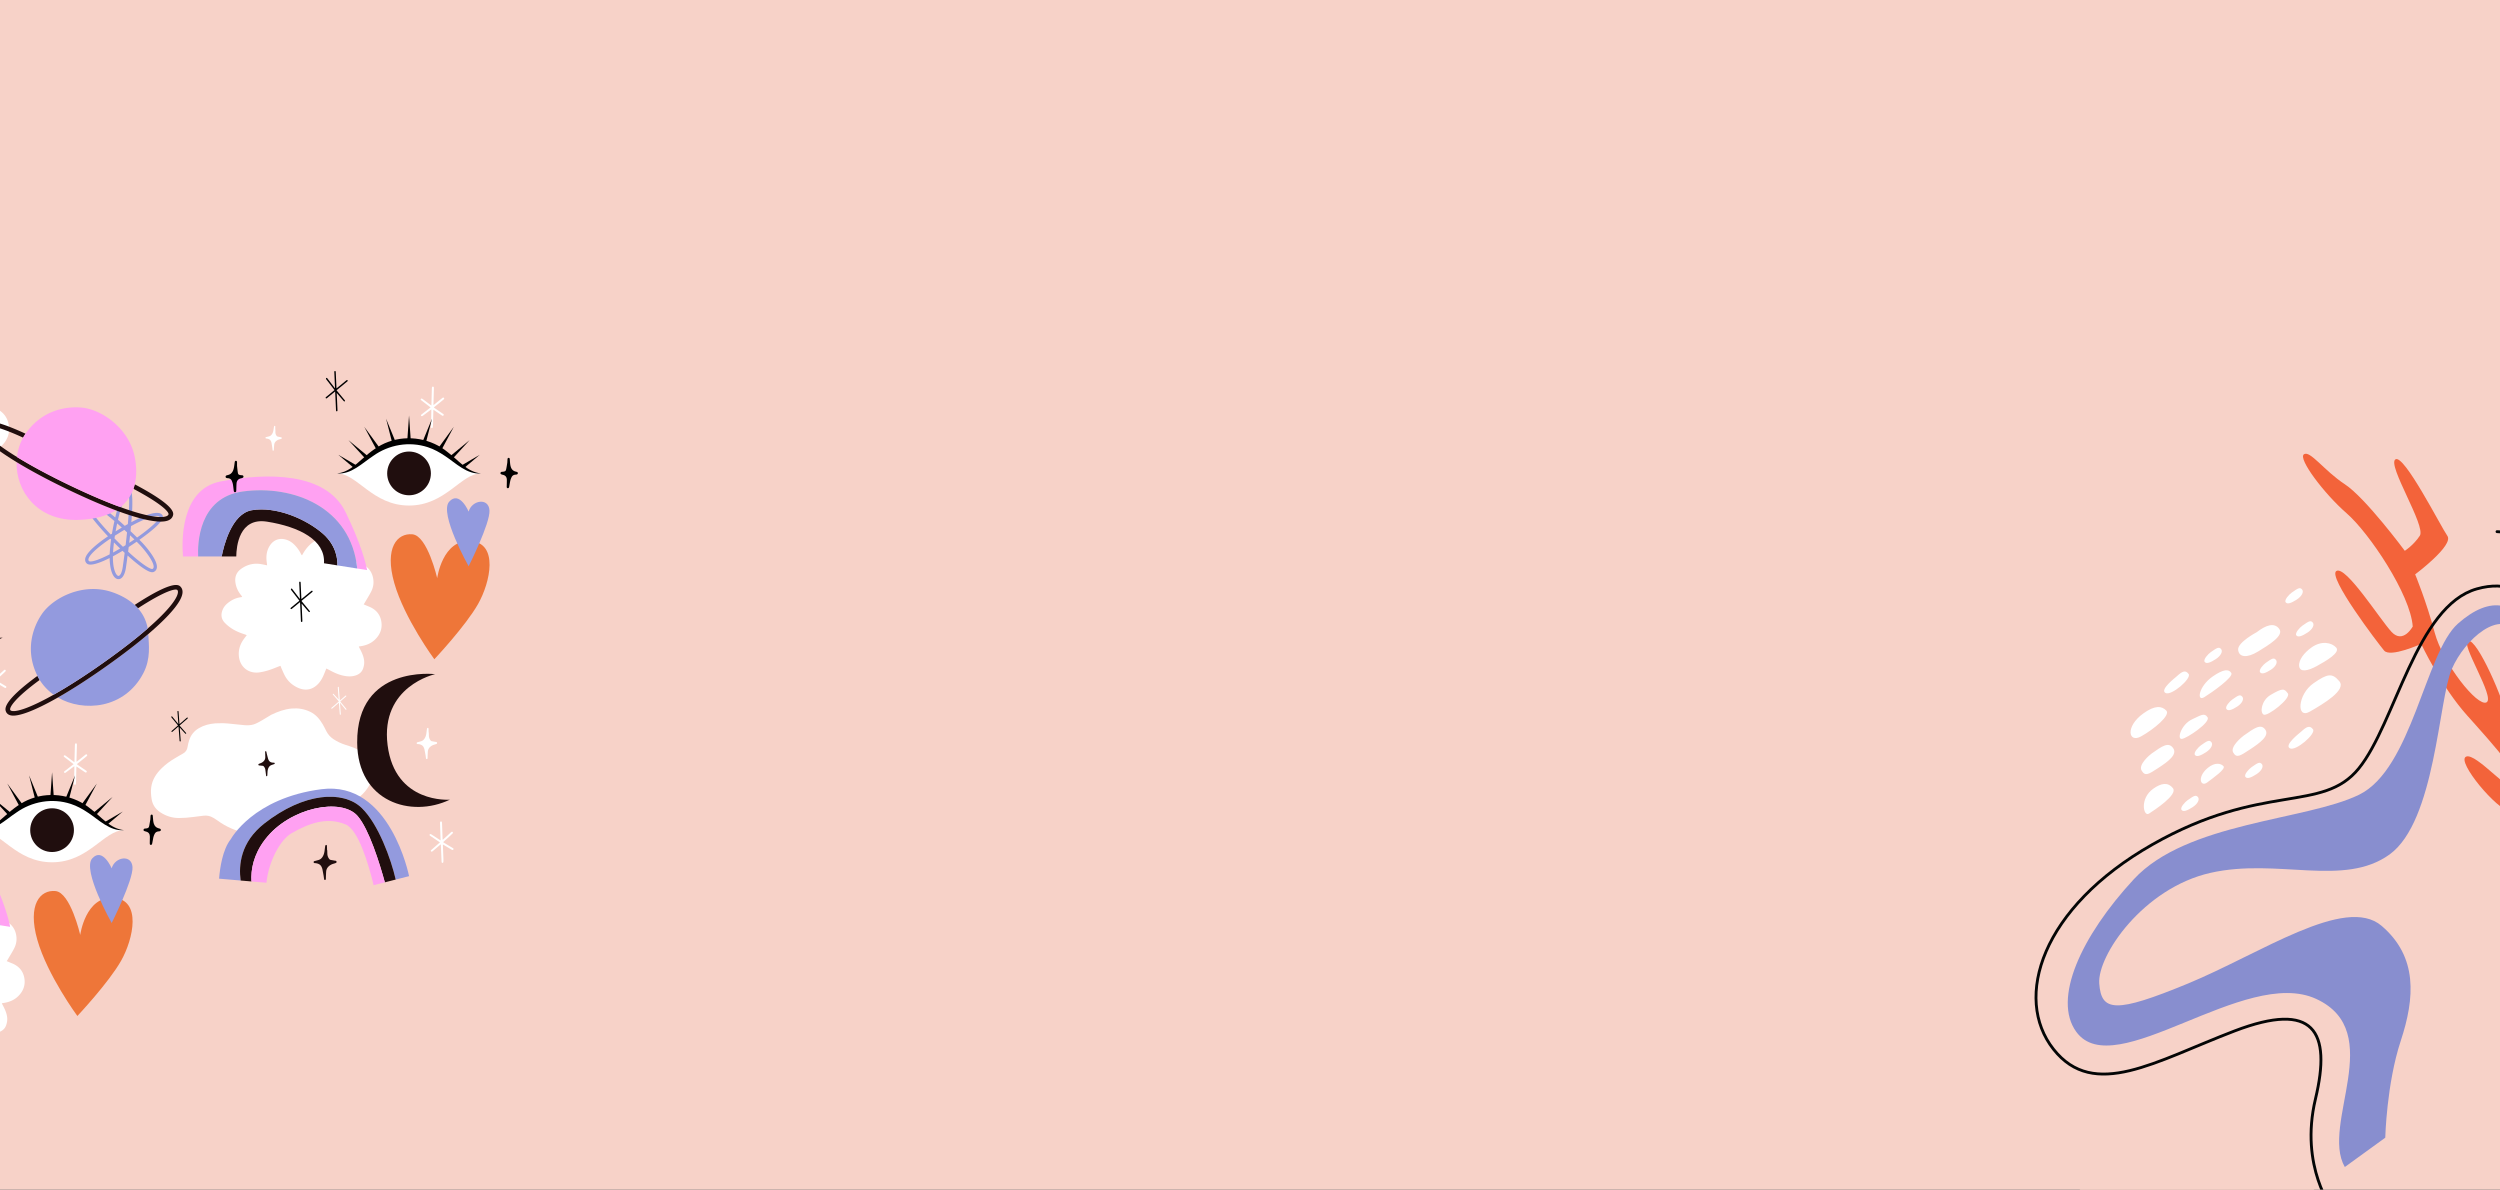 <svg xmlns="http://www.w3.org/2000/svg" width="2093" height="996" fill="none"><rect width="100%" height="100%" fill="#333333" stroke="none"/><g clip-path="url(#a)"><path fill="#F7D2C8" d="M0 0h2093v996H0z"/><path fill="#fff" d="M-90.15 398.699c-1.482.559-2.806 1.021-4.104 1.552-5.036 2.065-10.157 3.833-15.562 4.664-.389.06-.775.137-1.165.184-10.773 1.257-19.11-6.046-19.475-17.106-.184-5.556 1.535-10.537 4.772-15.016.914-1.266 1.87-2.502 2.952-3.944-.805-.314-1.416-.59-2.05-.792-4.592-1.467-9.049-3.276-13.041-5.992-2.193-1.493-4.3-3.209-6.128-5.127-3.754-3.937-4.021-8.517-1.8-13.334 1.111-2.409 2.848-4.336 4.903-5.97 3.641-2.895 7.722-4.829 12.372-5.454.309-.042.616-.115.92-.191.06-.015.102-.105.357-.385-.451-.595-.939-1.257-1.446-1.905-2.578-3.282-4.245-6.966-4.959-11.086-1.013-5.846.769-10.588 5.642-14.018 5.952-4.191 12.536-5.683 19.722-4.297 1.617.311 3.229.658 5.171 1.056-.122-1.092-.201-1.999-.328-2.9-.806-5.697-.253-11.113 2.928-16.12 3.389-5.334 8.92-7.6 15.07-6.007 3.041.789 5.675 2.292 7.961 4.424a32.783 32.783 0 0 1 6.8 8.997c.288.556.597 1.101.908 1.644.03.051.14.056.466.175.549-.927 1.111-1.922 1.716-2.89 4.474-7.178 10.583-12.211 18.92-14.232 3.997-.968 7.938-.95 11.728.992 5.555 2.846 7.988 7.65 8.338 13.593.184 3.122-.146 6.276-.261 9.415-.027.751-.123 1.499-.215 2.551.96-.54 1.628-.92 2.299-1.292 4.581-2.548 9.227-2.791 14.02-.547 5.848 2.736 10.19 6.757 11.834 13.236 1.276 5.029.714 9.89-1.64 14.447-1.908 3.697-4.147 7.222-6.245 10.821-.232.398-.5.776-.938 1.451 1.783.742 3.411 1.438 5.054 2.101 7.13 2.872 11.367 8.118 12.18 15.734.705 6.619-1.9 12.197-6.744 16.64-3.697 3.392-8.232 5.146-13.155 5.933-.61.097-1.22.197-2.065.333.282.606.472 1.07.708 1.512 1.972 3.686 3.806 7.421 4.393 11.633.4 2.877-.018 5.681-1.011 8.351-1.232 3.313-3.77 5.348-7.08 6.452-3.937 1.311-7.91 1.094-11.89.242-4.033-.863-7.81-2.407-11.444-4.328-1.589-.841-3.191-1.655-5.016-2.601-.747 1.821-1.438 3.473-2.104 5.135-1.264 3.159-2.795 6.16-5.006 8.779-5.462 6.465-12.631 8.193-20.368 4.716-5.23-2.352-9.428-6.014-12.28-11.014-1.434-2.517-2.495-5.249-3.706-7.892-.318-.698-.56-1.429-.908-2.323zm26.112 457.396c-1.283.483-2.431.884-3.553 1.343-4.36 1.788-8.796 3.319-13.476 4.039-.337.05-.672.119-1.01.158-9.33 1.089-16.548-5.237-16.864-14.812-.159-4.81 1.329-9.124 4.131-13.004.791-1.095 1.619-2.166 2.556-3.414-.698-.271-1.226-.51-1.775-.685-3.977-1.271-7.836-2.837-11.292-5.189-1.9-1.293-3.724-2.78-5.307-4.439-3.251-3.409-3.481-7.375-1.557-11.546.962-2.086 2.467-3.756 4.246-5.17 3.154-2.507 6.686-4.182 10.714-4.722a7.7 7.7 0 0 0 .796-.164c.053-.014.088-.09.31-.334-.392-.516-.814-1.089-1.254-1.649-2.232-2.843-3.676-6.032-4.294-9.601-.877-5.062.666-9.167 4.887-12.139 5.154-3.629 10.855-4.921 17.077-3.721 1.4.27 2.797.57 4.478.915-.106-.946-.173-1.732-.284-2.511-.699-4.934-.219-9.624 2.534-13.958 2.935-4.619 7.725-6.582 13.05-5.202 2.635.682 4.915 1.985 6.895 3.831a28.395 28.395 0 0 1 5.887 7.791c.249.482.518.953.786 1.425.025.043.121.047.404.151.476-.804.963-1.664 1.486-2.504 3.873-6.215 9.162-10.573 16.383-12.324 3.462-.839 6.875-.823 10.156.859 4.81 2.464 6.917 6.625 7.22 11.771.158 2.703-.128 5.435-.227 8.154-.024.651-.107 1.299-.185 2.208.83-.468 1.41-.796 1.99-1.119 3.966-2.205 7.99-2.416 12.141-.473 5.064 2.369 8.823 5.852 10.248 11.461 1.106 4.356.618 8.564-1.42 12.51-1.652 3.2-3.59 6.254-5.407 9.369-.2.344-.433.672-.813 1.257 1.544.642 2.955 1.245 4.377 1.818 6.173 2.488 9.842 7.03 10.546 13.624.612 5.732-1.644 10.562-5.84 14.41-3.201 2.937-7.127 4.456-11.39 5.137-.528.083-1.055.17-1.788.288.244.524.409.926.614 1.308 1.708 3.191 3.296 6.426 3.803 10.074.347 2.491-.016 4.919-.875 7.233-1.066 2.868-3.263 4.63-6.132 5.586-3.408 1.136-6.85.947-10.297.21-3.49-.748-6.76-2.084-9.909-3.748-1.376-.727-2.763-1.434-4.343-2.252-.647 1.577-1.245 3.007-1.821 4.445-1.095 2.735-2.421 5.334-4.335 7.602-4.73 5.599-10.938 7.095-17.637 4.084-4.53-2.037-8.165-5.207-10.633-9.537-1.244-2.18-2.162-4.546-3.21-6.835-.278-.603-.487-1.237-.787-2.009z"/><path fill="#FFA1F2" d="M-95.614 710.128c42.276-5.787 90.71 13.101 95.82 64.502l8.274 1.307c-.977-5.251-4.74-21.159-17.9-48.303-16.421-33.868-65.684-33.355-104.684-25.914-34.274 6.54-32.482 51.897-31.544 62.792h12.679c-.488-10.066.052-49.277 37.355-54.384z"/><path fill="#939ADE" d="M-88 725.815c20.184-3.421 45.159 7.184 59.527 19.697 11.53 10.043 12.264 22.117 12.106 26.499L.206 774.63c-5.11-51.401-53.543-70.289-95.82-64.501-37.303 5.106-37.843 44.317-37.358 54.383h19.726c1.59-8.28 8.123-35.795 25.247-38.697z"/><path fill="#fff" d="M62.313 638.122c.04-1.345.077-2.532.108-3.719.093-3.472.183-6.943.277-10.414.009-.32.016-.646.087-.956.101-.455.492-.745.882-.69.433.063.68.34.707.766.028.466.027.932.013 1.398-.117 4.171-.24 8.341-.359 12.512-.006.199.013.398.027.711.229-.135.4-.209.539-.322 2.272-1.828 4.542-3.662 6.812-5.495.069-.056.133-.115.205-.165.452-.305.894-.299 1.194.012.317.329.305.853-.14 1.239a118.08 118.08 0 0 1-3.305 2.734c-1.632 1.316-3.275 2.616-5.015 4.003.326.268.55.479.802.653 2.21 1.523 4.424 3.039 6.637 4.559.216.148.45.281.629.467.267.278.317.616.112.963a.793.793 0 0 1-.986.343c-.24-.095-.465-.243-.682-.389-1.98-1.344-3.955-2.692-5.933-4.039-.26-.176-.522-.35-.889-.597-.038.521-.086.939-.097 1.358-.087 3.587-.161 7.175-.254 10.763-.018.699-.093 1.398-.153 2.095-.018.202-.046.41-.113.6-.117.332-.358.532-.73.509-.372-.024-.586-.25-.651-.599-.038-.197-.021-.405-.017-.609.069-3.646.14-7.292.207-10.939.015-.817.03-1.633.036-2.45.001-.28-.023-.56-.042-.991-.383.283-.656.483-.926.687-1.983 1.49-3.965 2.982-5.95 4.471a3.773 3.773 0 0 1-.508.339c-.49.256-.93.168-1.155-.211-.213-.357-.102-.707.332-1.044 1.36-1.055 2.722-2.108 4.079-3.166 1.012-.789 2.02-1.586 3.037-2.369.136-.104.316-.152.55-.263-.338-.296-.5-.455-.68-.592-2.403-1.853-4.81-3.7-7.213-5.55-.42-.323-.536-.693-.328-1.046.206-.35.62-.454 1.076-.232.285.141.556.321.814.512 2.034 1.516 4.065 3.04 6.098 4.559.248.184.507.349.866.594z"/><path fill="#000" d="M125.858 686.05c-.278 1.653-.519 3.446-.896 5.216-.366 1.725-.714 1.994-2.44 2.295-.446.078-.904.064-1.353.122-.495.065-.853.333-.996.828-.142.491.037.948.546 1.191.425.203.887.36 1.354.456 2.335.477 3.377 2.002 3.407 4.291.022 1.721-.062 3.449-.093 5.173-.006.344-.045.701.027 1.028.093.426.384.712.863.728.478.015.811-.227.986-.661.103-.258.154-.536.205-.808.305-1.644.545-3.299.926-4.929.22-.941.603-1.868 1.021-2.757.604-1.282 1.659-2.006 3.07-2.158.382-.04.768-.052 1.146-.125.594-.114 1.011-.537 1.05-1.046.041-.548-.229-.925-.719-1.107-.413-.154-.852-.253-1.281-.368-1.977-.527-3.202-1.829-3.85-3.705-.559-1.62-.645-3.345-.793-5.056-.051-.58-.067-1.168-.14-1.746-.083-.655-.466-.996-.986-.936-.479.054-.823.419-.876 1.034-.082.966-.116 1.934-.178 3.04z"/><path fill="#fff" d="M43.593 668.104c-32.328 0-40.539 26.898-60.21 26.898 16.72 0 29.592 26.898 60.21 26.898 30.619 0 43.49-26.898 60.21-26.898-19.67 0-27.881-26.898-60.21-26.898z"/><path fill="#200E0E" d="M43.593 713.304c10.108 0 18.303-8.194 18.303-18.303 0-10.108-8.195-18.303-18.303-18.303-10.109 0-18.303 8.195-18.303 18.303 0 10.109 8.194 18.303 18.303 18.303z"/><path fill="#000" d="M103.803 695.002c-11.806 1.043-21.01-8.626-30.033-14.548-4.566-3.076-9.312-5.721-14.4-7.374-15.558-5.128-32.661-2.189-45.95 7.382-9.023 5.919-18.235 15.592-30.038 14.541 8.597-.781 15.008-6.776 21.192-12.23 6.463-5.735 13.315-11.19 21.662-14.184 16.74-6.15 36.215-2.699 49.834 8.71 8.793 6.567 16.112 16.528 27.733 17.703z"/><path fill="#000" d="m42.085 668.104 1.508-21.594 1.507 21.594h-3.015zm-12.409 1.97-5.327-20.913 8.189 19.966-2.862.947zm-13.411 4.935L6.097 655.973l12.722 17.434-2.554 1.602zm-8.823 8.054L-7.13 667.144l16.65 13.733-2.077 2.186zm47.206-13.936 8.187-19.966-5.325 20.913-2.862-.947zm13.719 4.28 12.722-17.434-10.168 19.036-2.554-1.602zm9.3 7.47 16.648-13.733-14.571 15.919-2.077-2.186zm10.14 7.273 14.969-8.713-13.232 11.178-1.737-2.465z"/><path fill="#EE7639" d="M67.166 782.721s4.375-32.708 27.976-31.071c23.6 1.635 16.638 34.343 6.218 52.741-10.42 18.398-36.586 46.199-36.586 46.199s-25.086-34.028-33.527-63.78c-8.442-29.752 2.523-41.995 15.162-40.827 12.64 1.169 20.757 36.738 20.757 36.738z"/><path fill="#939ADE" d="M93.49 772.749s18.131-35.975 17.447-46.846c-.683-10.872-14.71-8.596-17.447 1.043 0 0-7.608-17.953-16.29-8.262-8.684 9.689 16.29 54.065 16.29 54.065z"/><path fill="#fff" d="M-5.492 567.932c-.045-1.345-.082-2.532-.126-3.72-.124-3.47-.252-6.941-.375-10.41-.01-.321-.024-.647.027-.961.073-.459.444-.775.838-.744.435.035.698.297.752.722.059.462.085.929.102 1.394.144 4.17.283 8.34.425 12.511.007.199.039.397.07.708.22-.15.386-.234.518-.355 2.154-1.967 4.304-3.939 6.454-5.911.065-.06.126-.124.195-.177.43-.332.875-.354 1.192-.061.337.31.358.832-.062 1.246a117.267 117.267 0 0 1-3.126 2.936c-1.546 1.415-3.106 2.816-4.755 4.31.343.247.58.443.841.6 2.301 1.381 4.607 2.756 6.91 4.134.224.135.466.253.656.427.285.26.356.595.172.954a.792.792 0 0 1-.963.404 3.527 3.527 0 0 1-.705-.345c-2.059-1.217-4.116-2.439-6.173-3.66-.271-.16-.543-.317-.925-.54-.006.522-.028.942-.012 1.36.138 3.586.287 7.171.42 10.758.024.698-.007 1.4-.022 2.1a2.414 2.414 0 0 1-.076.606c-.096.34-.323.554-.696.554-.372 0-.601-.214-.69-.557-.049-.194-.046-.404-.055-.607l-.479-10.932c-.036-.816-.072-1.632-.117-2.447-.014-.279-.058-.557-.104-.986-.364.306-.624.523-.882.743-1.885 1.612-3.77 3.225-5.657 4.835a3.765 3.765 0 0 1-.486.371c-.473.285-.917.226-1.165-.14-.234-.344-.146-.7.266-1.062 1.291-1.138 2.584-2.276 3.874-3.416.962-.85 1.916-1.708 2.883-2.555.128-.114.305-.172.532-.298-.356-.274-.528-.422-.716-.549-2.514-1.698-5.03-3.392-7.546-5.087-.44-.296-.579-.658-.393-1.022.184-.362.59-.494 1.06-.299.294.121.575.286.843.459 2.126 1.386 4.248 2.78 6.372 4.168.262.168.531.318.904.541z"/><path fill="#200E0E" d="M-10.083 428.781s-65.655-7.969-65.251 57.294c.307 49.606 45.158 63.362 77.566 47.782 0 0-45.898 3.724-52.113-45.685-6.216-49.409 39.798-59.391 39.798-59.391z"/><path fill="#939ADE" d="M48.493 583.955c20.94 12.337 55.96 9.879 71.632-20.59 6.27-12.192 4.425-23.717 4.015-32.534-9.375 7.994-20.881 16.866-34.278 26.384-15.195 10.793-29.25 19.841-41.37 26.74z"/><path fill="#200E0E" d="M113.109 506.225a1.997 1.997 0 0 0-.338.286 38.952 38.952 0 0 1 2.719 2.75c23.435-15.227 31.837-16.654 33.003-15.269.157.187.634.754.449 2.203-.635 4.996-7.994 14.969-25.299 29.994-9.097 7.898-20.943 17.193-36.006 27.892-16.714 11.874-31.029 20.95-42.735 27.532-18.93 10.644-31.022 14.749-35.298 13.501-.82-.239-.97-.609-1.032-.766-.814-2.006 3.477-9.553 24.654-25.101a40.375 40.375 0 0 1-1.861-3.364 1.846 1.846 0 0 0-.256.151C1.694 587.6 4.19 593.763 5.01 595.791c.416 1.026 1.363 2.382 3.517 3.01 6.046 1.766 20.5-3.766 39.964-14.848 12.119-6.901 26.174-15.947 41.368-26.74 13.397-9.518 24.903-18.39 34.278-26.384 13.409-11.433 22.458-21.065 26.414-28.202 1.239-2.234 1.979-4.224 2.199-5.946.265-2.069-.179-3.805-1.319-5.16-1.522-1.811-5.568-6.624-38.323 14.704z"/><path fill="#939ADE" d="M94.167 495.84c-24.447-8.509-49.613 4.547-58.941 18.02-7.61 10.99-14.621 30.396-3.86 52.026a40.217 40.217 0 0 0 1.86 3.364 41.437 41.437 0 0 0 3.254 4.523 44.991 44.991 0 0 0 8.423 7.841c11.706-6.581 26.02-15.657 42.735-27.531 15.063-10.701 26.907-19.994 36.005-27.892-1.141-6.655-4.02-12.278-8.152-16.928a38.952 38.952 0 0 0-2.719-2.75c-5.068-4.664-11.486-8.195-18.605-10.673zm41.422-65.044c-3.772-3.969-15.794 1.127-25.615 6.363 1.154-13.626 1.384-25.464-1.031-27.274-.791-.595-1.771-.69-2.688-.259-3.162 1.478-6.889 11.54-9.772 23.577-9.237-7.771-18.735-14.39-23.198-13.25-1.031.265-1.74 1.004-1.947 2.027-.81 4.051 8.216 15.531 19.066 27.01-7.455 5.034-18.485 13.377-19.099 19.04-.157 1.44.305 2.716 1.332 3.69.7.661 1.765.965 3.131.965 3.663 0 9.467-2.187 16.034-5.505.133 10.227 2.856 17.299 7.057 17.684.121.012.24.016.36.016 3.111 0 5.457-3.789 6.307-10.256.388-2.705.841-5.956 1.315-9.532 3.694 3.335 7.136 6.233 9.996 8.389 5.915 4.459 8.897 5.596 10.616 5.596.609 0 1.059-.144 1.426-.332 1.33-.689 2.168-1.824 2.419-3.289 1.145-6.636-10.693-19.499-12.046-20.944l-.018-.019c-.447-.46-1.328-1.359-2.534-2.565 6.436-4.551 11.942-8.953 15.107-12.123 2.714-2.719 6.061-6.614 3.782-9.009zm-28.252-18.674c1.304 1.818.971 12.545-.303 26.641-.89.497-1.749.986-2.569 1.46a284.445 284.445 0 0 0-5.696-5.067c2.87-12.399 6.483-22.195 8.568-23.034zm-2.171 44.272c-.731.457-1.474.916-2.227 1.377a295.376 295.376 0 0 1-7.09-7.008c.109-.765.221-1.528.34-2.291.742-.467 1.467-.917 2.154-1.33l.031-.02a180.956 180.956 0 0 1 5.731-3.51c.757.699 1.511 1.398 2.256 2.098a692.536 692.536 0 0 1-1.195 10.684zm3.737-8.275a364.726 364.726 0 0 1 3.595 3.488 219.385 219.385 0 0 1-4.318 2.863c.249-2.088.491-4.216.723-6.351zm-13.5 6.037a317.527 317.527 0 0 0 5.139 5.059 184.356 184.356 0 0 1-5.9 3.372 134.7 134.7 0 0 1 .76-8.431zm1.384-9.266c.4-2.27.838-4.508 1.305-6.686a315.248 315.248 0 0 1 3.899 3.474 190.313 190.313 0 0 0-5.073 3.133 6.088 6.088 0 0 1-.131.079zm9.797-2.714c.046-.025.091-.052.136-.078l-.018.189a4.085 4.085 0 0 0-.118-.111zm-32.622-19.578c.208-.054.437-.079.687-.079 3.79 0 12.173 6.033 21.137 13.692a197.448 197.448 0 0 0-2.047 10.584c-.332.214-.685.441-1.053.681-11.748-12.416-19.415-22.828-18.724-24.878zm.554 47.141c-.409-.386-.561-.821-.497-1.412.442-4.067 9.877-11.644 18.302-17.328.226.233.45.468.678.702-.545 3.962-.934 7.795-1.115 11.277-.02.374-.026.733-.04 1.099-10.773 5.589-16.308 6.628-17.328 5.662zm28.304 4.508-.002.015c-.778 5.922-2.645 8.006-3.712 7.883-1.771-.161-4.722-5.161-4.58-16.383a178.493 178.493 0 0 0 8.063-4.598c.597.563 1.19 1.116 1.779 1.663a749.913 749.913 0 0 1-1.548 11.42zm14.448-17.854c4.754 5.076 12.028 14.607 11.34 18.602-.108.621-.41 1.029-.98 1.323-.866.378-6.29-1.606-20.36-14.489.163-1.266.326-2.563.489-3.882a238.004 238.004 0 0 0 6.667-4.431c.986.986 1.939 1.949 2.844 2.877zm-2.494-6.372a382.766 382.766 0 0 0-5.509-5.328c.145-1.422.283-2.836.415-4.242 8.562-4.658 17.3-8.51 21.624-8.51 1.04 0 1.826.222 2.291.71.483 1.704-6.58 8.76-18.821 17.37z"/><path fill="#fff" d="M234.813 557.43c-1.284.483-2.431.883-3.553 1.344-4.362 1.788-8.796 3.318-13.477 4.038-.336.052-.671.12-1.009.159-9.329 1.089-16.548-5.237-16.864-14.813-.159-4.81 1.328-9.124 4.131-13.003.791-1.095 1.619-2.165 2.555-3.415-.697-.27-1.227-.51-1.774-.685-3.977-1.27-7.836-2.837-11.292-5.189-1.9-1.292-3.724-2.778-5.307-4.439-3.251-3.408-3.482-7.375-1.557-11.546.962-2.086 2.467-3.755 4.246-5.169 3.154-2.508 6.686-4.182 10.714-4.722.268-.036.534-.101.796-.165.052-.013.088-.09.31-.334-.391-.516-.814-1.089-1.254-1.648-2.232-2.843-3.676-6.033-4.294-9.601-.877-5.062.666-9.168 4.886-12.139 5.155-3.628 10.855-4.921 17.078-3.721 1.402.269 2.796.57 4.478.914-.106-.946-.173-1.731-.284-2.511-.699-4.934-.219-9.623 2.534-13.958 2.934-4.618 7.725-6.581 13.05-5.202 2.635.682 4.914 1.986 6.893 3.832a28.368 28.368 0 0 1 5.888 7.791c.248.481.517.953.785 1.424.026.045.121.048.404.151.476-.803.964-1.664 1.486-2.503 3.874-6.215 9.163-10.574 16.383-12.324 3.462-.84 6.875-.823 10.156.859 4.811 2.464 6.917 6.625 7.221 11.77.159 2.704-.127 5.436-.227 8.154-.024.651-.107 1.299-.186 2.209.831-.469 1.41-.796 1.99-1.119 3.967-2.207 7.99-2.417 12.142-.473 5.063 2.368 8.823 5.851 10.247 11.461 1.106 4.355.618 8.564-1.42 12.511-1.651 3.2-3.591 6.254-5.408 9.369-.201.344-.433.672-.813 1.257 1.544.642 2.955 1.245 4.377 1.818 6.173 2.488 9.842 7.03 10.546 13.624.612 5.732-1.644 10.562-5.839 14.41-3.202 2.937-7.128 4.456-11.391 5.136-.528.084-1.056.171-1.788.289.244.524.409.926.614 1.308 1.708 3.191 3.296 6.426 3.804 10.074.347 2.491-.016 4.919-.875 7.232-1.065 2.869-3.263 4.631-6.131 5.587-3.409 1.136-6.85.947-10.297.21-3.491-.747-6.763-2.085-9.91-3.748-1.376-.727-2.763-1.434-4.343-2.252-.646 1.577-1.245 3.007-1.821 4.445-1.095 2.735-2.421 5.334-4.334 7.602-4.73 5.599-10.939 7.095-17.638 4.083-4.53-2.036-8.163-5.206-10.633-9.536-1.243-2.18-2.162-4.546-3.209-6.835-.276-.604-.485-1.239-.786-2.011z"/><path fill="#200E0E" d="M270.379 446.849c-14.368-12.515-39.341-23.12-59.526-19.699-17.124 2.902-23.658 30.417-25.246 38.697h12.199c.1-8.318 2.353-32.82 25.704-29.119 27.221 4.315 48.962 15.462 47.728 34.841l11.246 1.777c.159-4.381-.576-16.455-12.105-26.497z"/><path fill="#FFA1F2" d="M203.239 411.464c42.275-5.788 90.71 13.1 95.818 64.501l8.274 1.307c-.977-5.251-4.74-21.159-17.902-48.303-16.421-33.868-65.683-33.355-104.683-25.914-34.275 6.54-32.483 51.897-31.544 62.792h12.678c-.484-10.066.056-49.277 37.359-54.383z"/><path fill="#939ADE" d="M210.853 427.15c20.184-3.422 45.158 7.185 59.526 19.699 11.53 10.043 12.264 22.117 12.106 26.498l16.573 2.618c-5.109-51.4-53.543-70.288-95.818-64.501-37.303 5.106-37.843 44.317-37.358 54.384h19.726c1.587-8.28 8.121-35.795 25.245-38.698z"/><path fill="#000" d="M252.405 503.095c.156.214.27.391.403.552 2.092 2.538 4.186 5.074 6.279 7.612.095.113.196.225.268.354.159.283.108.59-.125.736-.244.154-.493.132-.696-.076a18.16 18.16 0 0 1-.871-.929c-1.558-1.824-3.108-3.652-4.661-5.479-.119-.141-.241-.282-.445-.519-.008.267-.023.424-.015.582.17 3.858.344 7.718.514 11.577.035.763.063 1.528.091 2.291.005.106.011.214-.002.317-.045.35-.264.584-.554.601-.31.018-.573-.218-.631-.59-.033-.21-.036-.424-.047-.635l-.67-14.694c-.009-.189-.024-.376-.045-.693-.248.189-.428.314-.596.454-2.001 1.641-4.002 3.285-6.005 4.925-.163.133-.331.271-.515.37a.558.558 0 0 1-.736-.159c-.181-.236-.166-.485.007-.703.131-.165.3-.299.463-.434 2.097-1.725 4.198-3.449 6.297-5.172.163-.134.319-.276.534-.461-.131-.177-.251-.341-.375-.502-2.072-2.688-4.146-5.377-6.218-8.067a5.667 5.667 0 0 1-.364-.522c-.254-.427-.206-.807.117-1.012.305-.194.574-.08.891.336 2.022 2.648 4.048 5.293 6.074 7.937.062.081.139.151.279.304.017-.201.039-.313.035-.424-.195-4.325-.392-8.651-.585-12.976a2.062 2.062 0 0 1 .028-.567c.066-.271.253-.44.548-.445.292-.004.495.145.559.424.057.245.074.502.086.755.188 4.134.374 8.27.561 12.404.012.274.034.547.061.95.247-.187.425-.314.593-.452 2.444-2.005 4.888-4.013 7.334-6.018.179-.148.359-.302.559-.419.282-.164.563-.11.75.105a.58.58 0 0 1 0 .759c-.132.163-.301.297-.464.432-2.721 2.237-5.446 4.471-8.169 6.706-.163.135-.32.275-.542.465z"/><path fill="#fff" d="M361.165 339.459c.039-1.345.076-2.533.107-3.719.093-3.471.181-6.943.277-10.414.009-.32.018-.646.087-.956.102-.455.492-.745.883-.69.432.063.679.338.706.766.028.466.027.933.013 1.398-.116 4.171-.241 8.341-.359 12.513-.006.199.014.398.027.71.229-.134.4-.209.539-.321 2.273-1.829 4.542-3.663 6.812-5.496.069-.055.133-.115.205-.165.452-.305.895-.299 1.194.012.316.33.305.852-.141 1.239-1.078.937-2.19 1.836-3.303 2.734-1.633 1.316-3.275 2.617-5.016 4.004.327.267.551.478.802.652 2.21 1.523 4.425 3.039 6.638 4.559.215.148.45.281.628.467.268.278.317.616.112.963a.791.791 0 0 1-.986.343c-.241-.094-.465-.243-.682-.389-1.979-1.344-3.955-2.692-5.932-4.038-.261-.177-.523-.35-.889-.597-.039.52-.087.938-.097 1.357-.087 3.588-.162 7.175-.256 10.763-.018.699-.093 1.398-.153 2.095a2.43 2.43 0 0 1-.114.6c-.116.332-.357.533-.728.509-.373-.024-.587-.25-.653-.599-.037-.197-.021-.407-.016-.609.069-3.646.139-7.292.206-10.938.015-.817.03-1.634.036-2.451.002-.28-.024-.558-.043-.991-.382.283-.655.484-.926.687-1.983 1.49-3.965 2.982-5.949 4.471-.163.122-.329.247-.509.339-.489.256-.93.168-1.155-.211-.212-.357-.102-.707.332-1.044 1.36-1.055 2.722-2.108 4.079-3.166 1.013-.788 2.02-1.586 3.037-2.368.136-.105.316-.153.551-.264-.338-.296-.501-.455-.681-.592-2.403-1.853-4.809-3.7-7.213-5.55-.421-.323-.537-.692-.329-1.045.206-.351.621-.455 1.077-.232.286.14.557.32.812.511 2.035 1.516 4.066 3.041 6.099 4.559.253.183.513.347.871.594zM230.57 359.655c0 .775-.018 1.551.004 2.326.03 1.071.376 2.038 1.007 2.91.228.314.488.524.867.603.806.168 1.61.346 2.415.515.166.034.339.034.501.081.304.088.514.29.543.613a.637.637 0 0 1-.431.69c-.453.164-.92.301-1.39.419-.999.253-1.906.663-2.726 1.312-1.071.851-1.677 1.93-1.807 3.275-.096.989-.158 1.981-.228 2.972-.031.435-.03.872-.072 1.307-.042.445-.23.659-.54.645-.366-.015-.486-.269-.522-.586-.084-.723-.145-1.449-.25-2.168-.181-1.247-.389-2.489-.588-3.732-.019-.118-.058-.235-.09-.351-.525-1.911-1.49-2.948-3.849-3.304-.216-.033-.437-.031-.65-.078-.287-.063-.475-.247-.493-.552-.018-.307.157-.512.427-.609.226-.082.472-.111.707-.167.636-.155 1.274-.292 1.904-.469 1.027-.289 1.784-.933 2.375-1.812.707-1.05 1.074-2.217 1.27-3.45.145-.91.286-1.819.44-2.727.031-.189.063-.41.176-.545.123-.142.349-.274.524-.268.124.005.278.232.344.391.062.146.027.333.027.502.002.751 0 1.504 0 2.255.036.002.071.002.105.002z"/><path fill="#000" d="M198.448 390.019c.192 1.708.337 3.562.623 5.394.278 1.785.621 2.061 2.379 2.374.454.081.924.067 1.385.127.506.066.859.344.979.856.118.507-.093.98-.63 1.231a6.359 6.359 0 0 1-1.419.472c-2.429.492-3.588 2.069-3.749 4.437-.121 1.779-.135 3.566-.202 5.349-.014.356.006.726-.087 1.063-.12.44-.435.736-.931.752-.49.017-.821-.236-.975-.684-.093-.266-.129-.553-.165-.834-.218-1.7-.371-3.412-.668-5.098-.172-.974-.514-1.933-.892-2.852-.548-1.327-1.591-2.075-3.034-2.232-.391-.042-.787-.054-1.172-.13-.604-.118-1.01-.555-1.019-1.082-.01-.566.289-.956.804-1.146.433-.16.89-.262 1.337-.38 2.063-.545 3.398-1.891 4.172-3.832.668-1.676.855-3.461 1.107-5.228.085-.601.136-1.208.244-1.805.122-.678.537-1.03 1.068-.97.489.057.823.432.841 1.068.025 1.004.004 2.005.004 3.15zm226.262-2.634c-.278 1.654-.519 3.445-.896 5.216-.367 1.725-.716 1.995-2.441 2.295-.446.078-.903.065-1.352.123-.495.064-.853.332-.997.827-.142.491.038.949.546 1.191.425.204.888.361 1.354.457 2.335.477 3.377 2.002 3.406 4.291.022 1.72-.062 3.449-.093 5.172-.006.344-.045.702.027 1.028.094.426.385.712.865.729.477.016.811-.229.986-.662.105-.257.154-.535.205-.808.305-1.644.544-3.299.924-4.93.22-.941.603-1.868 1.021-2.757.604-1.282 1.659-2.006 3.07-2.158.382-.041.768-.052 1.146-.125.594-.114 1.012-.537 1.05-1.048.041-.547-.228-.924-.719-1.107-.413-.154-.852-.253-1.281-.368-1.976-.526-3.202-1.828-3.85-3.704-.559-1.621-.645-3.346-.793-5.056-.051-.582-.067-1.169-.14-1.746-.083-.655-.466-.997-.986-.937-.479.054-.823.419-.876 1.034-.08.97-.113 1.938-.176 3.043zm-142.918-60.648c.156.214.27.391.403.552 2.092 2.538 4.186 5.074 6.279 7.611.095.114.196.226.268.355.159.283.108.589-.126.736-.245.154-.492.132-.695-.076a17.364 17.364 0 0 1-.871-.929c-1.558-1.824-3.108-3.653-4.661-5.479-.119-.141-.242-.282-.446-.52-.007.268-.02.425-.015.582.171 3.859.345 7.719.515 11.578.035.763.063 1.526.091 2.291.005.106.011.214-.003.317-.044.35-.263.585-.553.601-.31.018-.573-.218-.631-.591-.033-.209-.036-.423-.047-.634l-.67-14.694c-.009-.189-.024-.376-.045-.693-.248.189-.428.314-.596.453-2.001 1.642-4.002 3.286-6.005 4.926a3.17 3.17 0 0 1-.515.369.557.557 0 0 1-.736-.158c-.181-.237-.166-.485.007-.703.131-.163.3-.3.463-.434 2.097-1.725 4.198-3.447 6.297-5.173.163-.133.319-.275.534-.46-.131-.177-.251-.342-.375-.502-2.072-2.688-4.146-5.377-6.218-8.067a5.667 5.667 0 0 1-.364-.522c-.254-.427-.206-.807.117-1.012.305-.194.574-.081.891.335 2.022 2.649 4.048 5.292 6.072 7.938.063.081.139.151.28.303.016-.2.039-.312.034-.423-.194-4.325-.392-8.651-.585-12.976a2.031 2.031 0 0 1 .029-.568c.065-.27.252-.439.547-.444.292-.004.495.145.56.423.057.246.073.503.085.756.189 4.134.374 8.27.561 12.404.012.273.035.546.062.95.246-.187.424-.315.592-.452 2.445-2.005 4.888-4.013 7.334-6.018.18-.148.359-.302.56-.419.281-.164.563-.111.75.105a.578.578 0 0 1 0 .758c-.132.164-.301.298-.464.433-2.722 2.237-5.446 4.47-8.17 6.706-.163.133-.318.274-.54.465z"/><path fill="#fff" d="M342.444 369.44c-32.328 0-40.54 26.898-60.21 26.898 16.72 0 29.592 26.899 60.21 26.899 30.618 0 43.49-26.899 60.21-26.899-19.671 0-27.88-26.898-60.21-26.898z"/><path fill="#200E0E" d="M342.443 414.641c10.109 0 18.303-8.194 18.303-18.303 0-10.108-8.194-18.303-18.303-18.303-10.108 0-18.303 8.195-18.303 18.303 0 10.109 8.195 18.303 18.303 18.303z"/><path fill="#000" d="M402.654 396.339c-11.805 1.042-21.01-8.626-30.033-14.548-4.567-3.076-9.313-5.721-14.4-7.375-15.559-5.127-32.662-2.189-45.951 7.382-9.022 5.919-18.234 15.592-30.038 14.542 8.598-.781 15.009-6.776 21.193-12.23 6.463-5.735 13.314-11.19 21.662-14.184 16.737-6.151 36.215-2.699 49.833 8.71 8.794 6.565 16.113 16.526 27.734 17.703z"/><path fill="#000" d="m340.937 369.44 1.506-21.595 1.509 21.595h-3.015zm-12.411 1.97-5.325-20.914 8.188 19.967-2.863.947zm-13.408 4.935L304.95 357.31l12.72 17.432-2.552 1.603zm-8.824 8.054-14.573-15.92 16.648 13.734-2.075 2.186zm-9.801 7.551-13.232-11.178 14.971 8.714-1.739 2.464zm57.007-21.487 8.188-19.967-5.325 20.914-2.863-.947zm13.719 4.279 12.721-17.432-10.168 19.035-2.553-1.603zm9.3 7.471 16.648-13.734-14.573 15.92-2.075-2.186zm10.139 7.273 14.971-8.714-13.232 11.178-1.739-2.464z"/><path fill="#EE7639" d="M366.017 484.058s4.375-32.708 27.976-31.073c23.599 1.635 16.638 34.344 6.218 52.741-10.419 18.399-36.586 46.2-36.586 46.2s-25.086-34.028-33.527-63.78c-8.442-29.752 2.522-41.996 15.162-40.827 12.642 1.168 20.757 36.739 20.757 36.739z"/><path fill="#939ADE" d="M392.341 474.086s18.131-35.974 17.447-46.846c-.684-10.871-14.711-8.596-17.447 1.043 0 0-7.608-17.953-16.291-8.262-8.682 9.688 16.291 54.065 16.291 54.065z"/><path fill="#fff" d="M183.29 605.501c4.82-.236 9.589.4 14.368.902 2.364.249 4.726.511 7.095.714 2.64.227 5.274.111 7.813-.694 1.239-.392 2.415-1.004 3.583-1.589 1.13-.566 2.222-1.205 3.311-1.848 1.999-1.18 3.985-2.386 5.974-3.583.52-.313 1.015-.678 1.558-.941 5.493-2.668 11.169-4.757 17.311-5.288 5.356-.464 10.493.398 15.354 2.717 4.661 2.222 7.833 5.992 10.419 10.303 1.196 1.991 2.191 4.102 3.255 6.172 1.375 2.673 3.389 4.803 5.842 6.456 3.159 2.129 6.621 3.68 10.257 4.843 2.214.709 4.454 1.372 6.598 2.259 7.592 3.139 12.878 8.458 15.038 16.529 1.422 5.31.894 10.404-1.975 15.209-3.128 5.238-7.187 9.496-12.578 12.429-.666.362-1.336.722-1.978 1.126-4.748 2.981-9.984 4.558-15.445 5.615-5.681 1.102-11.434 1.473-17.177 1.972-4.34.377-8.126 1.968-11.336 4.914-1.007.923-2.035 1.828-2.982 2.81-5.656 5.868-12.609 9.297-20.443 11.272-7.532 1.9-14.971 1.392-22.364-.476-8.003-2.021-15.532-5.172-22.248-10.089-1.303-.953-2.702-1.782-4.083-2.622-2.512-1.533-5.249-2.058-8.159-1.697-2.861.353-5.723.706-8.581 1.082-3.966.519-7.943.861-11.95.849-5.684-.017-10.865-1.674-15.574-4.799-3.983-2.644-6.493-6.268-7.258-11.075-.511-3.218-.775-6.423-.36-9.666.845-6.607 4.298-11.797 8.948-16.298 3.285-3.178 6.944-5.881 10.902-8.175 2.187-1.267 4.315-2.648 6.553-3.821 2.4-1.257 3.699-3.111 4.074-5.799.258-1.842.769-3.665 1.326-5.445 1.388-4.438 4.146-7.813 8.163-10.167 4.192-2.455 8.766-3.606 13.562-3.995 1.059-.091 2.124-.074 3.187-.106z"/><path fill="#000" d="M150.348 607.403c.122.158.212.29.317.408 1.641 1.878 3.284 3.753 4.925 5.629.074.084.154.168.211.262.127.211.095.444-.079.561-.183.123-.37.111-.53-.043a13.315 13.315 0 0 1-.679-.686c-1.221-1.346-2.436-2.699-3.652-4.048-.094-.105-.19-.208-.349-.383 0 .202-.007.321.002.441.214 2.921.431 5.841.645 8.76.042.578.08 1.155.119 1.734.006.081.012.162.005.241-.026.266-.187.449-.406.468-.233.021-.438-.152-.49-.433-.029-.158-.038-.321-.05-.481l-.832-11.118c-.01-.142-.027-.284-.049-.524-.184.149-.317.247-.441.356-1.482 1.289-2.961 2.578-4.443 3.865-.121.105-.244.213-.381.292a.422.422 0 0 1-.561-.105c-.142-.175-.136-.363-.011-.534.095-.127.22-.233.341-.338 1.552-1.354 3.107-2.705 4.658-4.058.12-.105.236-.215.395-.36-.105-.132-.197-.253-.296-.371-1.63-1.992-3.26-3.983-4.888-5.976a4.188 4.188 0 0 1-.288-.388c-.202-.317-.173-.607.066-.769.228-.154.434-.075.684.235a3943.53 3943.53 0 0 0 4.776 5.88c.049.06.109.112.218.223.009-.153.023-.238.017-.322-.243-3.273-.488-6.545-.729-9.819a1.627 1.627 0 0 1 .009-.43c.044-.206.183-.339.406-.348.221-.011.378.099.434.308.047.186.067.38.08.572.234 3.128.466 6.257.699 9.385.015.207.039.413.067.718.183-.148.315-.246.439-.354 1.809-1.573 3.616-3.148 5.423-4.721.134-.115.265-.236.415-.329.209-.13.423-.096.57.063a.44.44 0 0 1 .018.575c-.097.125-.221.231-.343.338-2.014 1.755-4.027 3.507-6.041 5.26-.122.105-.238.214-.401.364z"/><path fill="#fff" d="M283.671 587.223c-.113-.145-.196-.266-.291-.374l-4.511-5.156c-.067-.077-.14-.152-.193-.241-.115-.193-.087-.407.072-.513.166-.112.338-.101.485.039.212.204.425.409.622.627 1.118 1.234 2.231 2.472 3.346 3.709l.32.352c0-.186.006-.295-.002-.404l-.591-8.026c-.039-.529-.073-1.059-.109-1.587-.004-.074-.01-.148-.004-.22.024-.244.172-.412.372-.428.214-.02.403.14.451.398.027.143.034.293.044.44.255 3.395.509 6.789.762 10.186.011.13.024.26.045.48.169-.136.29-.227.404-.326l4.07-3.54a2.32 2.32 0 0 1 .35-.268.385.385 0 0 1 .514.096c.131.16.126.334.009.489-.086.117-.202.214-.312.31-1.422 1.24-2.845 2.478-4.268 3.716-.11.096-.215.198-.362.331.096.12.181.23.271.34 1.493 1.824 2.987 3.649 4.478 5.474.093.114.184.232.264.355.185.29.16.555-.06.705-.208.14-.397.067-.626-.216-1.455-1.797-2.916-3.592-4.374-5.386-.045-.056-.101-.102-.201-.205-.007.139-.021.217-.015.295.222 2.998.446 5.996.667 8.995.009.13.018.268-.009.393-.04.189-.167.311-.371.32-.202.009-.347-.091-.398-.282a2.852 2.852 0 0 1-.074-.524l-.641-8.599c-.013-.19-.036-.378-.061-.658-.168.135-.289.226-.403.325l-4.969 4.325c-.122.106-.243.217-.38.302-.191.12-.387.089-.522-.056a.403.403 0 0 1-.015-.527c.089-.115.204-.213.315-.31l5.534-4.819c.111-.099.217-.199.367-.337zm85.208 116.339c-.044-1.345-.082-2.532-.124-3.72-.124-3.469-.253-6.941-.375-10.41-.012-.321-.024-.647.027-.961.073-.459.444-.775.836-.744.435.035.699.297.753.722.058.462.085.929.101 1.394.144 4.17.283 8.34.425 12.511.006.199.039.397.071.708.219-.15.386-.235.517-.355a3614.78 3614.78 0 0 0 6.455-5.911c.064-.058.126-.124.194-.177.431-.332.876-.354 1.193-.062.336.309.357.831-.063 1.246a118.747 118.747 0 0 1-3.126 2.935c-1.545 1.416-3.104 2.816-4.754 4.311.342.247.58.443.84.6 2.302 1.381 4.606 2.756 6.91 4.134.224.135.467.253.657.426.284.261.354.596.172.955a.793.793 0 0 1-.964.404c-.247-.079-.48-.213-.705-.346-2.058-1.216-4.116-2.439-6.173-3.659-.271-.161-.543-.318-.925-.541-.005.523-.028.943-.011 1.361.137 3.586.287 7.171.418 10.757.026.699-.006 1.401-.02 2.101a2.42 2.42 0 0 1-.077.606c-.096.339-.323.553-.696.553-.372 0-.601-.212-.689-.556-.05-.195-.047-.404-.056-.608l-.478-10.931c-.036-.817-.072-1.632-.119-2.448-.015-.278-.058-.556-.104-.986-.364.307-.624.524-.882.744-1.885 1.611-3.77 3.224-5.657 4.834a3.695 3.695 0 0 1-.486.371c-.473.286-.917.226-1.166-.139-.233-.344-.146-.7.267-1.064 1.291-1.138 2.584-2.274 3.873-3.414.962-.851 1.917-1.709 2.884-2.554.128-.114.305-.174.532-.298-.356-.274-.528-.422-.716-.549-2.514-1.698-5.031-3.392-7.546-5.087-.44-.296-.579-.658-.393-1.023.184-.362.591-.493 1.059-.3.295.122.576.285.844.46 2.126 1.385 4.248 2.78 6.372 4.168.262.171.531.319.905.542z"/><path fill="#200E0E" d="M273.971 711.775c.031 1.092.038 2.184.101 3.273.087 1.507.612 2.852 1.537 4.055.332.432.709.717 1.243.812 1.142.202 2.279.421 3.42.626.235.042.481.033.71.093.431.11.736.387.79.84.055.454-.163.823-.579.988-.633.251-1.284.461-1.939.646-1.396.398-2.658 1.012-3.784 1.96-1.474 1.242-2.282 2.785-2.411 4.685-.094 1.396-.14 2.795-.199 4.192-.025.614-.007 1.23-.048 1.844-.04.626-.296.936-.733.93-.516-.006-.695-.359-.76-.803-.146-1.013-.263-2.032-.44-3.041-.306-1.746-.649-3.486-.98-5.227-.031-.168-.091-.329-.14-.492-.817-2.668-2.218-4.088-5.554-4.494-.305-.037-.617-.026-.916-.082-.405-.076-.681-.328-.718-.755-.037-.43.2-.726.576-.876.314-.124.658-.175.988-.265.888-.242 1.783-.462 2.661-.737 1.434-.448 2.472-1.387 3.269-2.647.954-1.508 1.42-3.164 1.646-4.909.166-1.285.328-2.572.507-3.857.038-.268.071-.581.228-.774.166-.205.479-.399.726-.398.173.002.401.315.501.536.091.203.051.468.058.708.033 1.057.063 2.115.093 3.173.048-.001.097-.004.147-.004zm-51.822-67.311c-.14-1.068-.585-2.001-1.307-2.81-.259-.29-.543-.474-.929-.513-.825-.086-1.648-.18-2.471-.267-.169-.018-.344.002-.51-.029-.313-.057-.545-.238-.607-.559a.64.64 0 0 1 .36-.734c.437-.213.89-.395 1.348-.563.974-.356 1.841-.859 2.595-1.595.986-.962 1.479-2.103 1.472-3.465-.006-.999-.046-1.999-.078-2.998-.013-.439-.058-.877-.063-1.317-.004-.449.162-.682.475-.702.368-.022.514.22.583.533.159.715.295 1.435.473 2.144.31 1.228.645 2.451.972 3.675.032.116.083.229.126.342.723 1.859 1.794 2.798 4.194 2.912.218.01.441-.014.657.012.293.033.503.197.55.501.05.305-.104.528-.365.654-.217.105-.459.16-.689.241-.621.218-1.247.423-1.859.664-.998.395-1.689 1.118-2.19 2.057-.602 1.124-.847 2.33-.916 3.585-.051.925-.099 1.851-.16 2.776-.012.193-.019.417-.121.562-.108.156-.32.31-.497.322-.124.007-.302-.203-.384-.356-.077-.141-.06-.332-.078-.501-.079-.748-.479-3.798-.581-4.571z"/><path fill="#fff" d="M358.987 613.294c.028.972.034 1.944.089 2.915.078 1.341.545 2.539 1.368 3.609.296.384.631.639 1.107.723 1.016.181 2.029.374 3.045.556.208.038.428.03.631.082.383.099.656.346.704.749.049.404-.147.733-.515.878a18.36 18.36 0 0 1-1.725.576c-1.244.353-2.366.899-3.368 1.744-1.312 1.106-2.031 2.478-2.146 4.169-.085 1.242-.125 2.487-.176 3.731-.023.546-.006 1.096-.042 1.64-.036.558-.264.834-.653.829-.459-.006-.619-.32-.676-.715-.13-.902-.235-1.809-.392-2.707-.272-1.554-.577-3.103-.872-4.653-.029-.148-.081-.292-.126-.437-.727-2.374-1.973-3.639-4.943-3.999-.271-.033-.549-.024-.816-.073-.362-.069-.606-.292-.639-.674-.032-.383.179-.646.514-.778.279-.11.586-.155.878-.236.79-.216 1.587-.412 2.368-.657 1.277-.399 2.2-1.234 2.91-2.356.849-1.343 1.265-2.816 1.465-4.369.148-1.145.292-2.29.451-3.433.033-.238.062-.516.202-.688.148-.182.426-.356.646-.353.156.001.358.28.446.477.082.181.045.418.052.63.03.941.056 1.884.083 2.825.043-.003.086-.003.13-.005z"/><path fill="#939ADE" d="M221.332 689.372c32.912-25.809 65.788-28.116 81.525-12.89 13.956 13.505 24.549 42.844 28.429 59.887l11.109-2.826.068-.059s-15.8-80.173-73.269-72.767c-57.469 7.406-75.889 41.72-75.889 41.72-7.065 8.771-9.225 24.732-9.885 33.19l18.061 1.55c-1.778-12.804-.108-32.152 19.851-47.805z"/><path fill="#200E0E" d="M302.857 676.484c-15.739-15.229-48.615-12.92-81.525 12.889-19.959 15.654-21.629 35.001-19.853 47.807l9.026.775c-.562-9.615 1.477-22.196 11.385-35.12 20.707-27.011 63.971-35.323 77.497-19.698 9.694 11.199 18.566 40.082 22.816 55.547l9.081-2.312c-3.876-17.045-14.469-46.384-28.427-59.888z"/><path fill="#FFA1F2" d="M299.387 683.134c-13.526-15.624-56.79-7.313-77.497 19.698-9.91 12.925-11.947 25.505-11.385 35.12l12.558 1.077c1.836-17.611 11.323-36 21.36-41.66 14.053-7.925 29.015-13.765 44.906-7.159 10.674 4.436 19.09 32.749 23.467 50.863l9.406-2.394c-4.247-15.463-13.12-44.346-22.815-55.545z"/><path fill="#200E0E" d="M364.286 564.411s-65.655-7.969-65.251 57.294c.307 49.606 45.158 63.362 77.566 47.782 0 0-45.897 3.724-52.113-45.684-6.215-49.409 39.798-59.392 39.798-59.392z"/><path fill="#FFA1F2" d="M13.891 386.869c-.634 24.297 17.39 49.46 51.634 48.388 13.704-.429 23.998-3.362 31.51-7.995-11.539-4.323-24.876-10.082-39.697-17.183-16.807-8.052-31.535-15.958-43.447-23.21z"/><path fill="#200E0E" d="M113.205 405.684a1.862 1.862 0 0 0-.414-.157 38.866 38.866 0 0 1-1.086 3.712c24.681 13.109 30.005 19.767 29.358 21.458-.087.228-.351.92-1.708 1.46-4.676 1.868-16.969.268-38.501-7.579-11.32-4.125-25.191-9.977-41.854-17.962-18.489-8.859-33.368-16.976-44.802-24.02-18.489-11.394-27.943-19.979-28.925-24.322-.187-.834.062-1.142.17-1.275 1.36-1.685 10.04-1.592 33.907 9.389a40.095 40.095 0 0 1 2.04-3.259c-.082-.054-.165-.109-.256-.151-33.127-15.266-37.306-10.094-38.681-8.394-.696.862-1.422 2.348-.928 4.536 1.389 6.144 13.236 16.101 32.367 27.749 11.912 7.252 26.64 15.158 43.447 23.21 14.821 7.101 28.16 12.86 39.697 17.183 16.5 6.182 29.314 9.423 37.474 9.423 2.554 0 4.653-.317 6.266-.961 1.937-.772 3.241-2.002 3.874-3.656.846-2.21 3.092-8.083-31.445-26.384z"/><path fill="#FFA1F2" d="M113.1 384.082c-4.414-25.506-28.037-41.183-44.343-42.808-13.302-1.326-33.672 1.954-47.37 21.855a40.513 40.513 0 0 0-2.039 3.259 41.324 41.324 0 0 0-2.377 5.037 45.15 45.15 0 0 0-2.774 11.171c11.433 7.045 26.312 15.161 44.802 24.02 16.663 7.984 30.535 13.835 41.855 17.962 5.265-4.227 8.787-9.471 10.85-15.339a38.294 38.294 0 0 0 1.086-3.712c1.622-6.693 1.597-14.018.31-21.445z"/><path fill="#F7D2C8" d="M2765.5 23.04s-64.47 37.228-33.71 60.26c30.76 23.033 34.77 25.574-35.49 59.575-70.26 33.999-162.32 45.493-147.57 76.068 14.75 30.573 70.37 11.332 59.17 33.686-11.19 22.355-264.92 23.125-299.07 67.733-34.15 44.607 79.16 32.068 91.84 59.765 12.68 27.698-26.54 46.626-83.91 78.714-57.38 32.09-68.63 80.638-46.99 84.285 21.63 3.646 84.95-46.45 88.84-12.381 3.89 34.069-135.28 83.261-120.7 113.803 14.57 30.542 91.21-2.855 85.96 23.08s-157.95 104.962-132.41 140.208l749.36-542.954L2765.5 23.041z"/><path fill="#F7D2C8" d="M2182.97 448.831s-64.47 37.228-33.71 60.26c30.75 23.032 34.77 25.574-35.49 59.574s-162.32 45.494-147.58 76.069c14.75 30.573 70.38 11.332 59.18 33.686-11.2 22.355-264.92 23.124-299.07 67.733-34.16 44.607 79.15 32.067 91.83 59.765 12.69 27.698-26.53 46.626-83.91 78.714-57.38 32.09-68.62 80.638-46.99 84.285 21.63 3.646 84.96-46.45 88.85-12.382 3.89 34.07-135.28 83.265-120.71 113.805 14.58 30.54 91.22-2.86 85.97 23.08-5.25 25.93-157.96 104.96-132.42 140.21l749.36-542.957-175.31-241.842z"/><path fill="#F3633A" d="M2191.25 740.614s-40.09-61.132-48.43-73.615c-8.35-12.483 24.67-38.516 20.25-54.292-4.42-15.777-19.7-34.932-25.05-34.572-5.35.361 5.76 17.62 6 31.503.24 13.882-3.57 32.812-11.67 35.171-8.11 2.358-28.22-19.588-32.18-39.577-3.97-19.991-26.17-69.984-33.69-68.753-7.52 1.232 22.8 47.443 15.24 51.518-7.56 4.074-36.56-32.557-43.44-58.503-6.88-25.945-16.31-48.636-16.31-48.636s32.55-24.291 26.98-32.203c-5.57-7.914-36.25-68.636-43.48-64.1-7.23 4.535 25.75 55.857 20.4 63.951-5.35 8.096-12.58 12.63-12.58 12.63s-32.86-44.379-50.19-55.721c-17.33-11.343-29.23-28.733-34.29-25.069-5.06 3.665 16.78 32.834 35.74 49.324 18.96 16.49 53.52 68.069 55.39 94.834 0 0-8.07 14.985-17.8 4.461-9.73-10.525-38.03-55.393-46.05-50.985-8.03 4.407 34.77 60.566 39.9 66.687 5.14 6.12 31.01-5.591 31.01-5.591s16.73 35.676 38.53 59.952c21.79 24.276 51.52 57.566 44.96 63.024-6.56 5.457-37.58-32.52-45.94-28.574-8.36 3.947 26.59 45.406 36.36 45.354 9.78-.055 24.53-5.822 37.76 13.411 13.24 19.233 20.92 29.835 15.74 34.292-5.19 4.458-27.32-8.322-32.3-4.72-4.97 3.603 4.59 17.765 15.96 17.967 11.36.202 29.32-3.109 32.25 1.938 2.92 5.048 8.35 11.525 8.35 11.525s6.02-7.173 12.58-12.631z"/><path fill="#fff" d="M1934.94 542.233c8.71-6.308 17.21-4.228 20.94-.064 3.73 4.166-8.83 11.376-16.21 15.432-7.37 4.056-14.13 5.522-14.81.174-.67-5.349 4.48-11.487 10.08-15.542zm-45.68-12.923c8.07-6.202 14.91-8.323 18.95-2.749 4.03 5.575-8.31 13.103-17.74 18.872-9.43 5.771-16.02 4.873-16.7-1.364-.68-6.237 15.49-14.759 15.49-14.759zm-36.83 37.07c9.23-6.415 13.55-6.325 15.64-2.953 2.09 3.372-16.03 16.148-22.65 20.25-6.63 4.104-4.81-9.082 7.01-17.297zm48.55 15.393c10.18-6.011 11.45-5.31 14.4-1.238 2.95 4.073-16.88 19.431-20.22 17.76-3.35-1.671-1.98-11.914 5.82-16.522zm35.96-9.794c11.67-8.054 15.58-8.83 21.59-1.556 6.02 7.274-13.16 18.721-24.74 25.349-11.57 6.629-10.21-14.572 3.15-23.793zm-58.46 43.835c8.92-6.286 14.26-10.163 17.99-5.024 3.72 5.138-4.36 11.11-12.77 16.631-8.4 5.522-11.23 7.492-14.06 2.6-2.84-4.89 7.44-13.218 8.84-14.207zm-77.09 15.015c8.76-6.164 14.01-9.97 17.91-4.587 3.9 5.383-4.03 11.251-12.3 16.647-8.27 5.396-11.05 7.327-14.05 2.225s7.07-13.316 8.44-14.285zm125.11-18.273c4.49-4.153 7.27-5.621 9.95-1.925 2.67 3.696-14.59 18.667-19.44 15.845-4.86-2.822 8.18-12.712 9.49-13.92zm-104.12-46.338c4.49-4.152 7.27-5.621 9.95-1.926 2.68 3.696-14.58 18.668-19.44 15.846-4.85-2.823 8.18-12.712 9.49-13.92zm25.85 76.777c6.1-5.121 11.22-3.893 13.29-1.517 2.07 2.375-8.22 9.481-13.66 13.597-5.44 4.117-8.79-4.383.37-12.08zm-16.78 26.945c5.36-3.801 6.88-4.628 8.62-2.7 1.75 1.928-.07 5.736-4.4 8.52-4.33 2.783-7.83 4.286-9.27 2.296-1.45-1.991 2.96-6.636 5.05-8.116zm96.1-146.113c5.36-3.801 6.88-4.627 8.63-2.7 1.75 1.929-.08 5.736-4.41 8.52s-7.83 4.285-9.27 2.296c-1.44-1.99 2.96-6.635 5.05-8.116zm-30.58 31.069c5.17-3.666 6.64-4.459 8.38-2.525 1.75 1.933.03 5.667-4.16 8.346-4.19 2.68-7.59 4.107-9.03 2.117-1.44-1.99 2.79-6.507 4.81-7.938zm-54.3 69.042c5.36-3.798 6.88-4.625 8.63-2.698 1.75 1.928-.08 5.736-4.41 8.519-4.33 2.784-7.83 4.285-9.27 2.296-1.44-1.99 2.96-6.634 5.05-8.117zm26.13-38.234c5.17-3.666 6.64-4.459 8.38-2.526 1.74 1.933.02 5.667-4.16 8.346-4.19 2.679-7.59 4.107-9.03 2.117-1.44-1.99 2.79-6.506 4.81-7.937zm16.15 56.612c5.35-3.8 6.87-4.627 8.62-2.699 1.75 1.928-.08 5.736-4.41 8.519-4.33 2.784-7.82 4.286-9.27 2.297-1.44-1.991 2.97-6.636 5.06-8.117zm-34.14-96.302c5.36-3.799 6.88-4.627 8.63-2.699 1.75 1.929-.08 5.735-4.41 8.519s-7.83 4.287-9.27 2.297c-1.44-1.99 2.96-6.636 5.05-8.117zm67.82-49.878c5.36-3.801 6.87-4.627 8.62-2.699 1.75 1.928-.07 5.736-4.41 8.52-4.33 2.783-7.82 4.285-9.27 2.294-1.44-1.99 2.97-6.633 5.06-8.115zm-115.95 164.208c6.64-4.685 12.24-5.824 16.51-.429 4.27 5.393-15.42 18.242-20.05 21.241-4.62 3-8.07-12.625 3.54-20.812zm32.63-58.164c7.22-3.32 10.29-5.764 12.89-1.612 2.59 4.153-17.32 17.694-21.61 18.051-4.29.356-.48-12.203 8.72-16.439zm-40.94-4.874c9.83-7.096 15.51-6.32 19.27-2.407 3.77 3.912-10.41 15.625-21.08 21.589-10.67 5.962-13.52-8.124 1.81-19.182z"/><path fill="#888ECF" d="M2100.06 605.508c10.2-13.514 22.04-54.377 7.76-75.376-14.29-21-44.13 4.566-55.23 30.115-11.1 25.548-13.62 127.273-51.98 155.068-38.36 27.795-93.95 2.723-150.07 15.457-56.13 12.735-94.79 69.207-93.05 92.711 1.75 23.503 13.42 25.063 74.27-.058 60.86-25.12 131.67-74.32 162.09-48.331 30.43 25.988 27.91 60.334 16.05 96.332-11.87 36-12.95 81.055-12.95 81.055l-33.87 24.54c-20.58-35.679 35.68-113.161-23.97-140.733-59.65-27.572-168.84 71.744-200.89 27.511-19.89-27.448 3.88-79.751 48.2-127.68 44.33-47.927 144.15-49.102 188.55-70.737 44.41-21.634 55.41-118.939 82.78-143.244 27.37-24.305 51.46-19.898 61.44 13.981 9.46 32.137-17.65 74.942-17.65 74.942l-1.48-5.553z"/><path stroke="#040606" stroke-linecap="round" stroke-linejoin="round" stroke-miterlimit="10" stroke-width="2.407" d="m2131 447.699-40.49-2.592M1953.2 1013.14s-28.28-36.132-14.7-93.103c13.58-56.969-1.26-82.29-67.64-56.949-66.39 25.341-117.69 58.29-151.65 15.367-33.96-42.922-10.03-118.624 82.61-171.333 92.63-52.708 142.21-26.026 172.91-63.743 30.7-37.719 48.09-136.024 98.89-150.375 50.79-14.351 67.58 39.517 59.8 68.457-7.03 26.119-24.65 51.577-28.02 56.291"/></g><defs><clipPath id="a"><path fill="#fff" d="M0 0h2093v996H0z"/></clipPath></defs></svg>